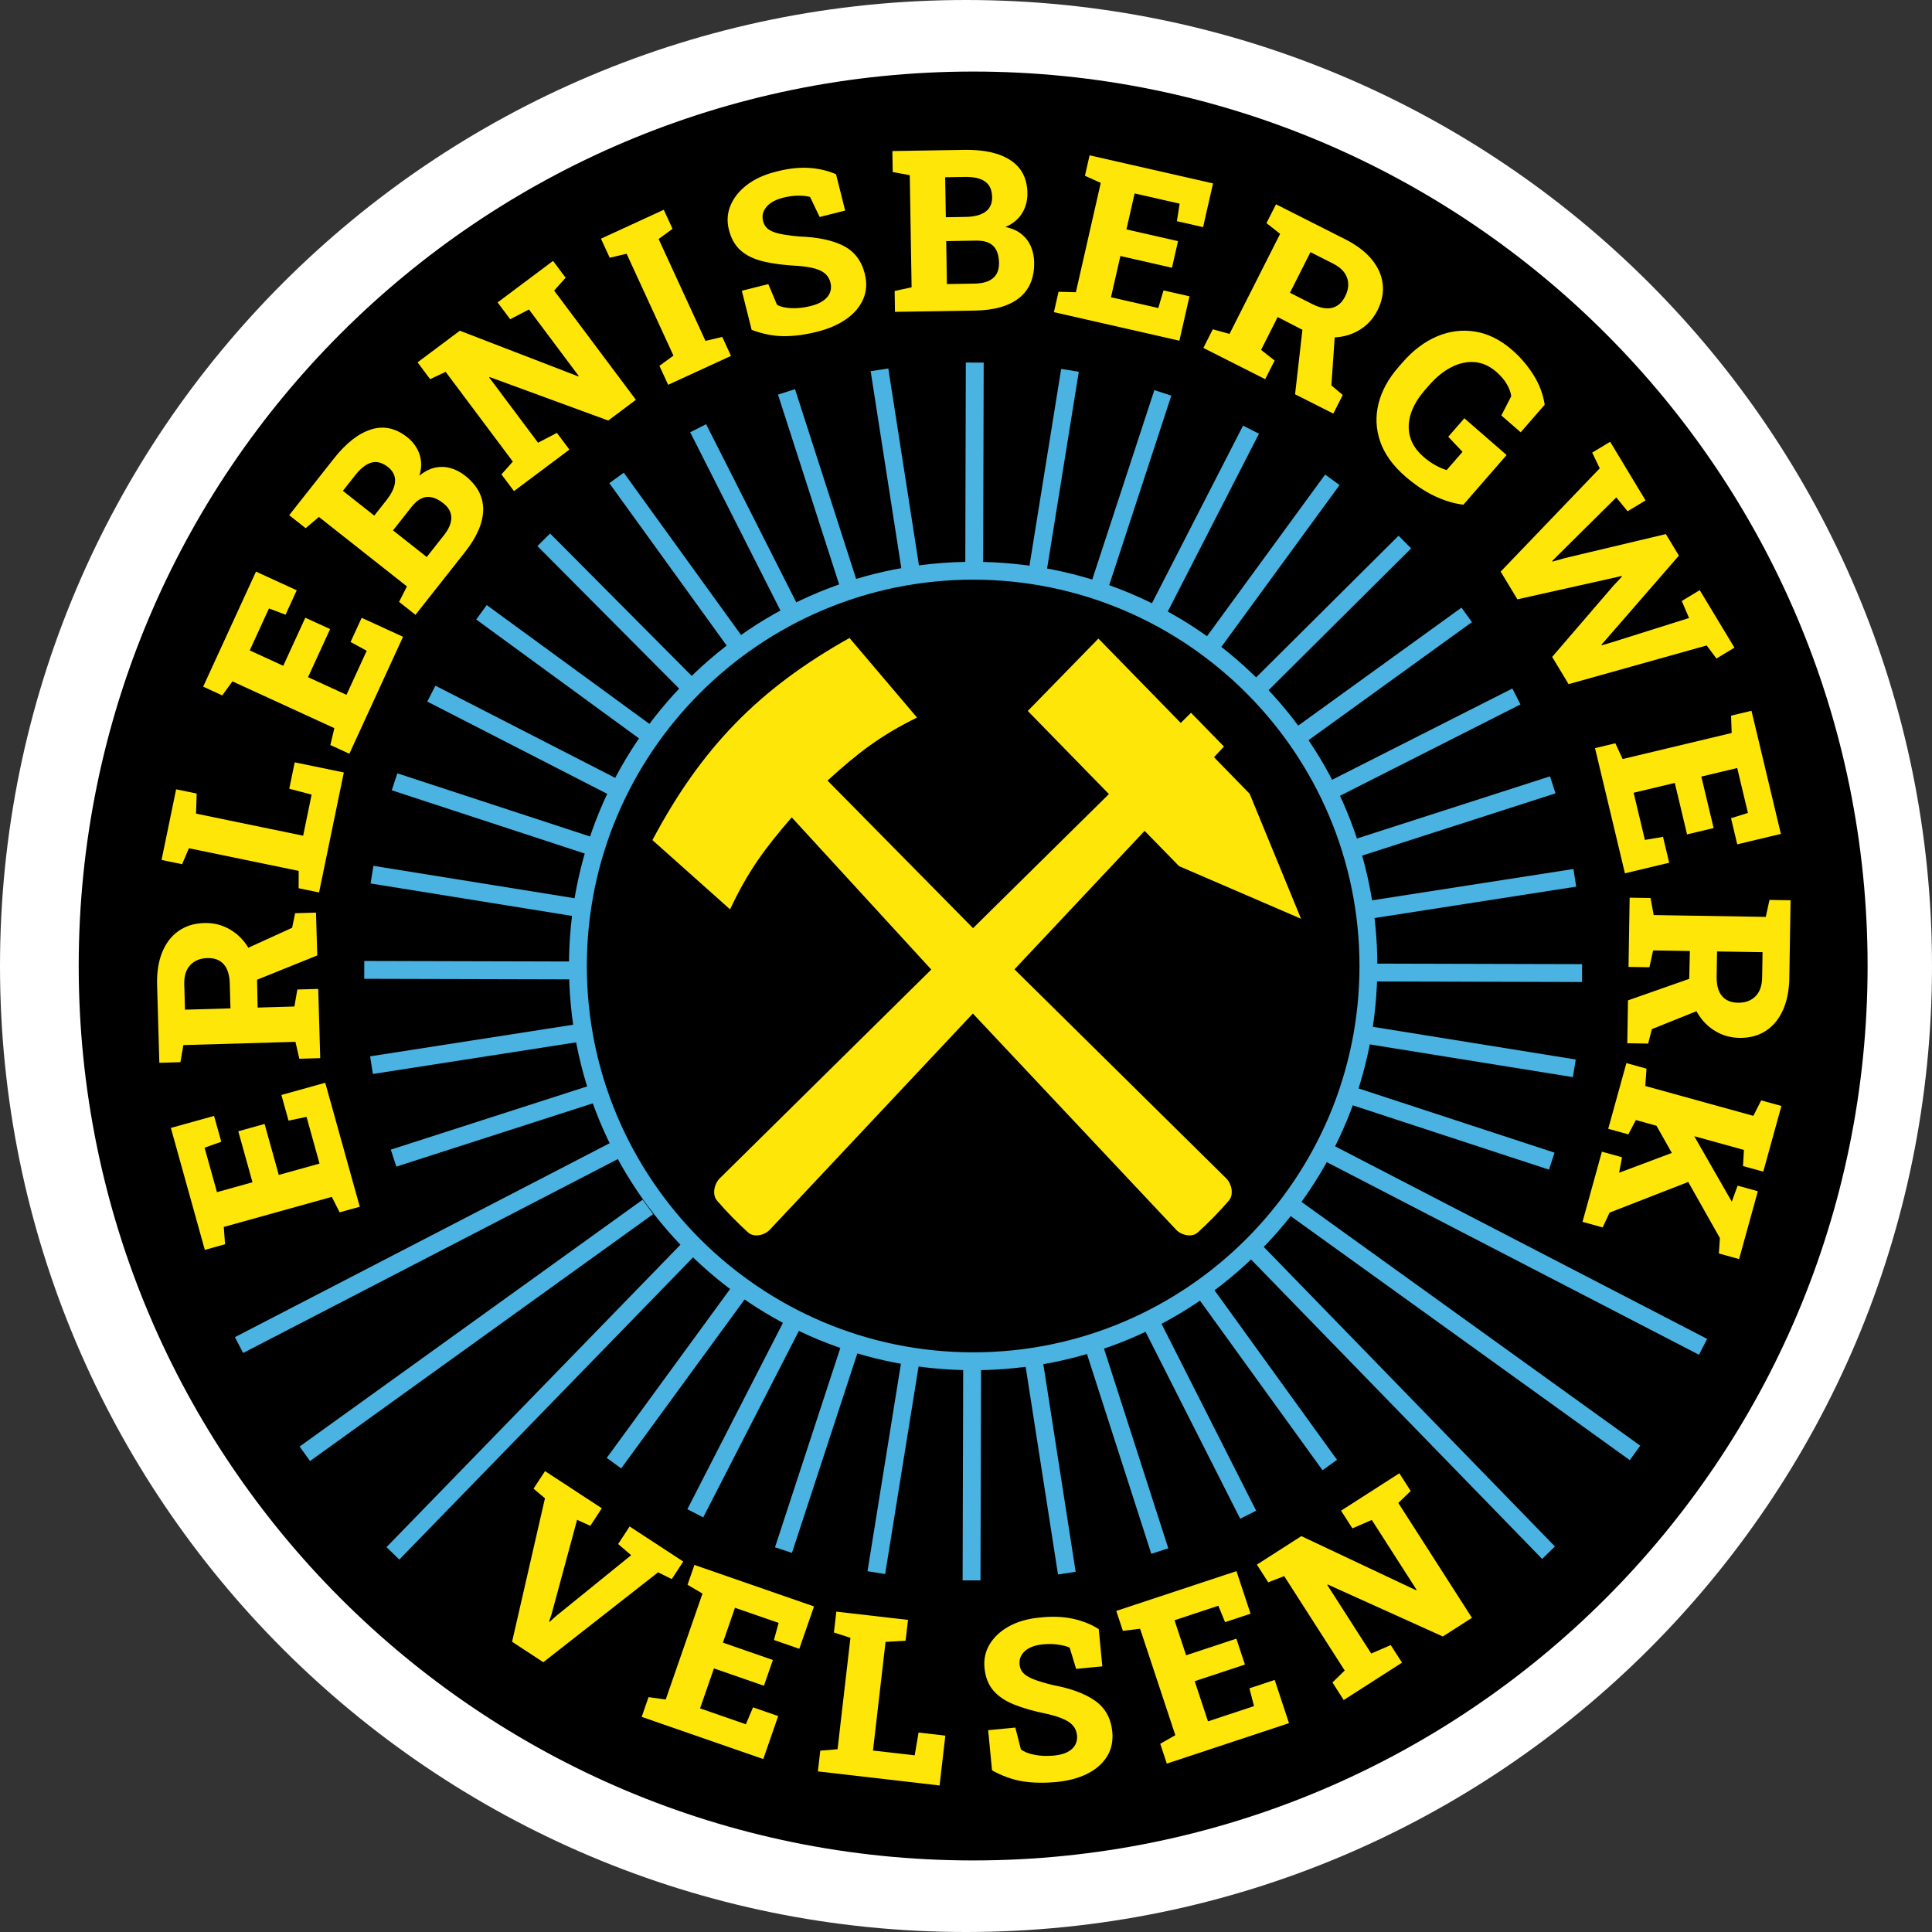 <svg width="135" height="135" viewBox="0 0 135 135" fill="none" xmlns="http://www.w3.org/2000/svg">
<rect x="0" y="0" width="135" height="135" fill="#333333" stroke="none"/>
<g clip-path="url(#clip0_519_6)">
<path d="M67.5 135C104.779 135 135 104.779 135 67.5C135 30.221 104.779 0 67.5 0C30.221 0 0 30.221 0 67.5C0 104.779 30.221 135 67.5 135Z" fill="white"/>
<path d="M68 130C102.518 130 130.5 102.018 130.5 67.5C130.5 32.982 102.518 5 68 5C33.482 5 5.5 32.982 5.5 67.5C5.5 102.018 33.482 130 68 130Z" fill="black"/>
<path d="M84.829 52.912L87.321 55.466L90.91 64.199L82.387 60.522L79.981 58.057L70.887 67.733L85.686 82.342C86.07 82.722 86.225 83.479 85.872 83.888C85.191 84.677 84.463 85.423 83.693 86.121C83.293 86.483 82.555 86.323 82.184 85.93L67.979 70.821L53.788 85.93C53.417 86.323 52.678 86.484 52.279 86.122C51.508 85.425 50.78 84.679 50.101 83.891C49.748 83.481 49.903 82.723 50.288 82.343L65.074 67.748L55.323 57.114C53.446 59.276 52.255 60.898 51.014 63.541L45.589 58.703C49.029 52.225 53.048 48.113 59.359 44.58L64.076 50.139C61.505 51.408 59.927 52.625 57.824 54.544L67.993 64.856L77.486 55.486L71.817 49.678L76.753 44.621L82.506 50.516L83.223 49.806L85.526 52.166L84.83 52.91L84.829 52.912Z" fill="#FEE608"/>
<path d="M68 95.743C60.456 95.743 53.364 92.805 48.029 87.471C42.695 82.137 39.757 75.044 39.757 67.5C39.757 59.956 42.695 52.864 48.029 47.529C53.364 42.195 60.456 39.257 68 39.257C75.544 39.257 82.637 42.195 87.971 47.529C93.305 52.864 96.243 59.956 96.243 67.5C96.243 75.044 93.305 82.137 87.971 87.471C82.637 92.805 75.544 95.743 68 95.743ZM68 40.505C53.115 40.505 41.005 52.615 41.005 67.5C41.005 82.385 53.115 94.495 68 94.495C82.885 94.495 94.995 82.385 94.995 67.5C94.995 52.615 82.885 40.505 68 40.505Z" fill="#4AB3E2"/>
<path d="M25.139 84.321L23.734 84.713L23.184 83.632L15.637 85.734L15.725 86.943L14.312 87.337L11.939 78.815L14.958 77.975L15.461 79.781L14.294 80.195L15.16 83.303L17.643 82.611L16.651 79.049L18.488 78.537L19.48 82.099L22.328 81.306L21.419 78.042L20.162 78.304L19.662 76.512L22.726 75.658L25.139 84.321Z" fill="#FEE608"/>
<path d="M22.376 73.938L20.917 73.981L20.644 72.799L12.812 73.026L12.607 74.221L11.134 74.264L10.977 68.84C10.951 67.965 11.067 67.207 11.324 66.563C11.581 65.92 11.96 65.42 12.462 65.063C12.964 64.706 13.567 64.517 14.272 64.497C14.931 64.478 15.536 64.632 16.088 64.958C16.641 65.284 17.086 65.745 17.422 66.34C17.759 66.936 17.938 67.624 17.961 68.406L18.003 70.405L20.572 70.33L20.777 69.143L22.236 69.101L22.376 73.938ZM16.105 70.46L16.054 68.7C16.037 68.109 15.894 67.665 15.626 67.369C15.357 67.073 14.976 66.932 14.482 66.947C13.978 66.961 13.58 67.126 13.288 67.441C12.996 67.755 12.858 68.204 12.875 68.785L12.926 70.552L16.105 70.46ZM22.168 66.763L17.588 68.61L16.884 66.437L20.413 64.829L20.623 63.811L22.081 63.769L22.168 66.763Z" fill="#FEE608"/>
<path d="M22.295 62.361L20.867 62.066L20.872 60.854L13.199 59.271L12.725 60.387L11.288 60.09L11.529 58.926L12.028 56.507L12.307 55.154L13.743 55.45L13.698 56.852L21.183 58.396L21.775 55.523L20.212 55.114L20.593 53.269L24.025 53.977L22.295 62.361Z" fill="#FEE608"/>
<path d="M24.411 52.669L23.085 52.06L23.363 50.88L16.243 47.612L15.529 48.592L14.197 47.98L17.887 39.941L20.735 41.248L19.953 42.953L18.795 42.515L17.449 45.447L19.792 46.523L21.334 43.163L23.067 43.958L21.524 47.318L24.211 48.552L25.625 45.472L24.496 44.86L25.272 43.17L28.162 44.496L24.411 52.669Z" fill="#FEE608"/>
<path d="M29.031 42.961L27.886 42.057L28.434 40.975L22.284 36.122L21.359 36.907L20.208 35.999L20.944 35.066L23.33 32.042C24.178 30.967 25.042 30.29 25.921 30.011C26.8 29.731 27.642 29.909 28.446 30.543C28.858 30.868 29.145 31.263 29.306 31.727C29.467 32.192 29.468 32.696 29.308 33.239C29.665 32.944 30.029 32.757 30.399 32.678C30.769 32.6 31.132 32.611 31.488 32.712C31.845 32.813 32.18 32.988 32.495 33.236C33.348 33.909 33.77 34.701 33.762 35.612C33.754 36.524 33.333 37.509 32.498 38.567L29.031 42.961ZM26.153 36.029L26.999 34.956C27.385 34.468 27.587 34.028 27.607 33.637C27.627 33.246 27.461 32.912 27.11 32.635C26.718 32.326 26.335 32.222 25.96 32.322C25.585 32.424 25.204 32.72 24.815 33.213L23.959 34.298L26.153 36.029ZM29.819 38.922L31.019 37.401C31.369 36.956 31.542 36.545 31.536 36.166C31.529 35.788 31.343 35.453 30.975 35.163C30.7 34.947 30.437 34.809 30.184 34.751C29.932 34.693 29.688 34.718 29.451 34.827C29.215 34.935 28.982 35.135 28.753 35.425L27.462 37.062L29.819 38.922Z" fill="#FEE608"/>
<path d="M35.914 34.316L35.039 33.149L35.835 32.254L31.139 25.982L30.057 26.494L29.178 25.32L30.117 24.617L32.131 23.109L40.402 26.299L40.434 26.265L36.96 21.624L35.649 22.307L34.77 21.133L37.699 18.94L38.644 18.232L39.523 19.406L38.721 20.306L44.434 27.937L42.501 29.385L34.219 26.348L34.182 26.375L37.596 30.936L38.913 30.248L39.788 31.416L35.914 34.316Z" fill="#FEE608"/>
<path d="M46.688 26.888L46.078 25.562L47.058 24.848L43.784 17.73L42.604 18.01L41.992 16.677L46.381 14.658L46.994 15.99L46.021 16.701L49.295 23.819L50.468 23.543L51.078 24.869L46.688 26.888Z" fill="#FEE608"/>
<path d="M57.099 23.18C56.256 23.392 55.475 23.495 54.758 23.49C54.04 23.485 53.295 23.337 52.522 23.049L51.836 20.316L53.685 19.852L54.295 21.298C54.531 21.435 54.864 21.514 55.293 21.533C55.722 21.552 56.174 21.503 56.648 21.384C57.012 21.292 57.307 21.166 57.532 21.006C57.757 20.846 57.912 20.659 57.996 20.444C58.08 20.23 58.091 19.997 58.028 19.748C57.968 19.508 57.856 19.309 57.691 19.152C57.527 18.994 57.29 18.869 56.98 18.777C56.671 18.685 56.267 18.62 55.769 18.58C54.802 18.531 53.989 18.426 53.33 18.265C52.672 18.105 52.146 17.849 51.753 17.5C51.36 17.15 51.087 16.668 50.932 16.054C50.783 15.46 50.82 14.895 51.044 14.359C51.267 13.823 51.641 13.351 52.164 12.943C52.688 12.536 53.333 12.231 54.099 12.028C54.958 11.791 55.745 11.691 56.46 11.729C57.175 11.767 57.828 11.916 58.418 12.176L59.056 14.714L57.274 15.162L56.604 13.762C56.398 13.703 56.127 13.673 55.79 13.672C55.453 13.672 55.092 13.72 54.708 13.817C54.379 13.899 54.099 14.019 53.87 14.174C53.642 14.33 53.476 14.517 53.375 14.736C53.273 14.956 53.256 15.197 53.322 15.462C53.376 15.677 53.487 15.853 53.654 15.991C53.822 16.13 54.077 16.239 54.421 16.32C54.765 16.401 55.23 16.468 55.817 16.523C57.123 16.566 58.16 16.783 58.929 17.174C59.699 17.564 60.198 18.216 60.427 19.129C60.587 19.763 60.552 20.349 60.324 20.886C60.095 21.424 59.704 21.889 59.15 22.283C58.597 22.677 57.913 22.976 57.099 23.18Z" fill="#FEE608"/>
<path d="M62.537 21.791L62.514 20.333L63.699 20.074L63.571 12.241L62.379 12.021L62.355 10.554L63.544 10.535L67.395 10.472C68.764 10.45 69.834 10.691 70.607 11.196C71.379 11.701 71.774 12.465 71.79 13.489C71.799 14.014 71.674 14.486 71.416 14.904C71.157 15.323 70.768 15.642 70.246 15.861C70.701 15.951 71.075 16.115 71.37 16.352C71.664 16.59 71.885 16.878 72.032 17.218C72.179 17.558 72.256 17.928 72.263 18.33C72.28 19.415 71.933 20.243 71.222 20.813C70.511 21.383 69.481 21.679 68.133 21.701L62.537 21.791ZM66.09 15.18L67.456 15.157C68.078 15.147 68.547 15.027 68.862 14.795C69.178 14.563 69.332 14.224 69.325 13.776C69.317 13.277 69.155 12.914 68.84 12.688C68.525 12.461 68.053 12.353 67.426 12.363L66.044 12.386L66.09 15.18ZM66.165 19.849L68.102 19.817C68.668 19.808 69.096 19.682 69.385 19.438C69.675 19.194 69.816 18.838 69.808 18.369C69.803 18.02 69.742 17.729 69.628 17.496C69.513 17.264 69.34 17.09 69.106 16.976C68.873 16.861 68.571 16.807 68.2 16.813L66.117 16.847L66.165 19.849Z" fill="#FEE608"/>
<path d="M73.642 21.812L73.966 20.389L75.178 20.42L76.916 12.78L75.81 12.283L76.136 10.853L84.761 12.816L84.066 15.871L82.237 15.455L82.428 14.232L79.282 13.516L78.71 16.03L82.315 16.851L81.892 18.71L78.287 17.889L77.631 20.772L80.935 21.524L81.302 20.293L83.116 20.706L82.41 23.807L73.642 21.812Z" fill="#FEE608"/>
<path d="M84.087 24.312L84.745 23.01L85.914 23.332L89.449 16.34L88.496 15.59L89.161 14.275L94.004 16.723C94.784 17.117 95.396 17.581 95.839 18.113C96.282 18.646 96.541 19.218 96.615 19.829C96.69 20.44 96.568 21.061 96.25 21.69C95.953 22.278 95.529 22.737 94.979 23.067C94.428 23.397 93.811 23.568 93.128 23.58C92.444 23.592 91.753 23.421 91.055 23.069L89.278 22.153L88.119 24.447L89.065 25.193L88.406 26.495L84.087 24.312ZM90.135 20.458L91.705 21.252C92.234 21.519 92.692 21.605 93.08 21.51C93.468 21.415 93.774 21.147 93.996 20.706C94.224 20.256 94.269 19.828 94.132 19.421C93.994 19.014 93.666 18.68 93.147 18.417L91.57 17.62L90.135 20.458ZM90.494 27.55L91.054 22.644L93.299 23.061L93.03 26.93L93.825 27.599L93.167 28.901L90.494 27.55Z" fill="#FEE608"/>
<path d="M98.183 33.278C97.322 32.528 96.741 31.719 96.442 30.852C96.143 29.984 96.103 29.105 96.322 28.215C96.541 27.324 97.002 26.475 97.705 25.668L97.999 25.33C98.735 24.484 99.539 23.876 100.411 23.505C101.282 23.135 102.171 23.023 103.077 23.17C103.982 23.317 104.843 23.745 105.658 24.454C106.252 24.971 106.753 25.558 107.161 26.213C107.57 26.869 107.828 27.558 107.937 28.279L106.259 30.207L104.908 29.031L105.598 27.687C105.569 27.43 105.467 27.15 105.293 26.849C105.119 26.547 104.873 26.258 104.555 25.981C104.085 25.572 103.58 25.346 103.041 25.303C102.502 25.26 101.96 25.378 101.414 25.657C100.867 25.936 100.348 26.358 99.855 26.925L99.551 27.274C99.078 27.818 98.754 28.366 98.579 28.92C98.404 29.474 98.387 30.007 98.528 30.518C98.669 31.03 98.984 31.499 99.474 31.925C99.745 32.161 100.028 32.359 100.322 32.52C100.616 32.68 100.87 32.789 101.086 32.847L102.196 31.572L101.198 30.519L102.323 29.227L105.275 31.796L102.255 35.266C101.6 35.188 100.929 34.985 100.24 34.659C99.552 34.333 98.866 33.873 98.183 33.278Z" fill="#FEE608"/>
<path d="M104.86 39.941L111.783 32.724L111.256 31.627L112.511 30.869L114.984 34.966L113.729 35.724L112.938 34.758L109.096 38.565L108.461 39.201L108.485 39.241L109.356 38.995L116.404 37.319L117.314 38.825L112.387 44.495L111.902 45.05L111.925 45.089L112.623 44.885L118.024 43.184L117.514 41.995L118.77 41.237L121.195 45.255L119.939 46.013L119.254 45.102L109.607 47.805L108.458 45.902L112.718 40.95L113.337 40.288L113.313 40.248L112.384 40.458L106.029 41.878L104.86 39.941Z" fill="#FEE608"/>
<path d="M111.454 52.276L112.873 51.937L113.382 53.038L121.003 51.218L120.959 50.007L122.386 49.666L124.44 58.27L121.392 58.998L120.956 57.173L122.138 56.804L121.389 53.666L118.881 54.264L119.74 57.861L117.885 58.304L117.027 54.707L114.151 55.394L114.938 58.69L116.204 58.475L116.636 60.284L113.543 61.023L111.454 52.276Z" fill="#FEE608"/>
<path d="M113.757 69.902L118.415 68.264L119.02 70.466L115.422 71.913L115.167 72.921L113.708 72.897L113.757 69.902ZM113.873 62.725L115.332 62.748L115.552 63.941L123.385 64.068L123.644 62.883L125.118 62.907L125.03 68.333C125.016 69.207 124.866 69.96 124.58 70.591C124.295 71.222 123.893 71.704 123.376 72.038C122.858 72.372 122.247 72.534 121.542 72.522C120.883 72.511 120.286 72.331 119.748 71.98C119.211 71.629 118.788 71.148 118.479 70.539C118.169 69.929 118.021 69.233 118.034 68.451L118.082 66.452L115.512 66.41L115.253 67.588L113.794 67.564L113.873 62.725ZM119.98 66.483L119.952 68.243C119.942 68.834 120.065 69.284 120.32 69.592C120.575 69.9 120.949 70.058 121.443 70.066C121.947 70.074 122.352 69.927 122.658 69.626C122.964 69.325 123.122 68.883 123.131 68.302L123.16 66.534L119.98 66.483Z" fill="#FEE608"/>
<path d="M111.934 80.475L113.34 80.864L113.139 81.938L113.137 81.945L117.56 80.285L118.637 82.328L112.471 84.732L111.985 85.767L110.579 85.378L111.934 80.475ZM113.645 74.285L115.051 74.674L114.965 75.884L122.517 77.971L123.064 76.889L124.477 77.28L123.209 81.87L121.795 81.479L121.858 80.352L114.307 78.264L113.782 79.264L112.376 78.876L113.645 74.285ZM115.341 77.942L117.077 77.108L121 83.95L121.011 83.969L121.417 82.848L122.83 83.239L121.52 87.978L120.107 87.588L120.18 86.511L115.341 77.942Z" fill="#FEE608"/>
<path d="M35.782 114.719L38.08 104.693L37.282 104.023L38.085 102.796L42.051 105.391L41.248 106.618L40.324 106.198L38.544 112.782L38.369 113.303L38.408 113.329L38.8 112.968L44.103 108.67L43.193 107.89L43.996 106.663L47.742 109.114L46.939 110.341L45.986 109.865L37.965 116.148L35.782 114.719Z" fill="#FEE608"/>
<path d="M44.838 119.968L45.316 118.59L46.518 118.754L49.087 111.352L48.042 110.736L48.523 109.351L56.88 112.251L55.852 115.211L54.08 114.596L54.405 113.402L51.357 112.344L50.512 114.78L54.005 115.992L53.38 117.793L49.886 116.581L48.917 119.374L52.119 120.485L52.619 119.302L54.376 119.912L53.334 122.916L44.838 119.968Z" fill="#FEE608"/>
<path d="M57.15 123.778L57.317 122.329L58.525 122.228L59.425 114.445L58.271 114.071L58.439 112.614L59.62 112.75L62.074 113.034L63.447 113.192L63.278 114.649L61.878 114.728L61.001 122.32L63.915 122.656L64.185 121.063L66.056 121.279L65.653 124.761L57.15 123.778Z" fill="#FEE608"/>
<path d="M73.826 124.517C72.96 124.6 72.173 124.585 71.464 124.473C70.755 124.36 70.04 124.104 69.319 123.703L69.049 120.898L70.947 120.715L71.334 122.237C71.547 122.407 71.864 122.534 72.286 122.618C72.707 122.701 73.161 122.72 73.648 122.673C74.022 122.637 74.332 122.556 74.579 122.432C74.825 122.307 75.006 122.145 75.121 121.945C75.236 121.745 75.281 121.517 75.257 121.261C75.233 121.015 75.152 120.802 75.013 120.622C74.874 120.441 74.658 120.282 74.366 120.145C74.073 120.008 73.684 119.883 73.198 119.769C72.248 119.577 71.46 119.351 70.833 119.094C70.206 118.836 69.724 118.505 69.388 118.101C69.052 117.697 68.853 117.179 68.793 116.549C68.734 115.94 68.855 115.387 69.156 114.89C69.457 114.393 69.897 113.982 70.475 113.657C71.054 113.333 71.737 113.127 72.525 113.041C73.409 112.935 74.202 112.954 74.904 113.098C75.605 113.243 76.229 113.488 76.774 113.833L77.025 116.438L75.196 116.614L74.743 115.13C74.548 115.04 74.284 114.97 73.951 114.92C73.618 114.869 73.254 114.863 72.86 114.901C72.522 114.933 72.228 115.01 71.978 115.129C71.729 115.249 71.537 115.41 71.405 115.611C71.271 115.813 71.218 116.049 71.244 116.321C71.266 116.541 71.348 116.732 71.493 116.894C71.638 117.056 71.874 117.202 72.203 117.333C72.531 117.464 72.981 117.601 73.553 117.742C74.837 117.98 75.83 118.35 76.533 118.851C77.235 119.352 77.631 120.071 77.722 121.008C77.784 121.659 77.662 122.233 77.356 122.73C77.05 123.227 76.594 123.629 75.988 123.936C75.381 124.243 74.661 124.436 73.826 124.517Z" fill="#FEE608"/>
<path d="M81.532 123.233L81.073 121.848L82.127 121.247L79.665 113.81L78.461 113.956L78 112.564L86.398 109.784L87.383 112.759L85.602 113.348L85.133 112.202L82.07 113.216L82.88 115.664L86.39 114.502L86.99 116.312L83.48 117.474L84.409 120.281L87.626 119.216L87.303 117.972L89.07 117.388L90.069 120.407L81.532 123.233Z" fill="#FEE608"/>
<path d="M93.892 118.791L93.105 117.563L93.963 116.728L89.735 110.132L88.618 110.564L87.826 109.329L88.814 108.696L90.932 107.338L98.95 111.12L98.985 111.088L95.856 106.208L94.499 106.794L93.707 105.559L96.787 103.584L97.781 102.947L98.573 104.182L97.708 105.021L102.853 113.046L100.819 114.35L92.78 110.72L92.741 110.745L95.815 115.541L97.179 114.951L97.966 116.179L93.892 118.791Z" fill="#FEE608"/>
<path d="M67.304 95.286L67.264 110.429L68.512 110.432L68.552 95.289L67.304 95.286Z" fill="#4AB3E2"/>
<path d="M63.026 94.84L60.618 109.79L61.85 109.988L64.258 95.038L63.026 94.84Z" fill="#4AB3E2"/>
<path d="M58.87 93.729L54.153 108.119L55.339 108.508L60.056 94.118L58.87 93.729Z" fill="#4AB3E2"/>
<path d="M54.939 91.983L48.029 105.458L49.139 106.027L56.05 92.553L54.939 91.983Z" fill="#4AB3E2"/>
<path d="M51.329 89.643L42.397 101.871L43.405 102.607L52.337 90.379L51.329 89.643Z" fill="#4AB3E2"/>
<path d="M41.723 75.689L27.309 80.331L27.692 81.519L42.106 76.877L41.723 75.689Z" fill="#4AB3E2"/>
<path d="M40.825 71.482L25.863 73.812L26.055 75.045L41.017 72.716L40.825 71.482Z" fill="#4AB3E2"/>
<path d="M25.454 67.147L25.451 68.395L40.594 68.435L40.597 67.187L25.454 67.147Z" fill="#4AB3E2"/>
<path d="M26.093 60.501L25.895 61.733L40.845 64.141L41.043 62.909L26.093 60.501Z" fill="#4AB3E2"/>
<path d="M27.764 54.036L27.375 55.222L41.764 59.939L42.153 58.753L27.764 54.036Z" fill="#4AB3E2"/>
<path d="M30.425 47.912L29.856 49.023L43.33 55.933L43.9 54.822L30.425 47.912Z" fill="#4AB3E2"/>
<path d="M34.012 42.28L33.276 43.288L45.504 52.221L46.24 51.213L34.012 42.28Z" fill="#4AB3E2"/>
<path d="M38.436 37.278L37.551 38.158L48.23 48.894L49.115 48.014L38.436 37.278Z" fill="#4AB3E2"/>
<path d="M43.587 33.03L42.576 33.761L51.444 46.035L52.456 45.304L43.587 33.03Z" fill="#4AB3E2"/>
<path d="M49.34 29.64L48.227 30.204L55.066 43.714L56.179 43.151L49.34 29.64Z" fill="#4AB3E2"/>
<path d="M55.552 27.192L54.364 27.575L59.006 41.989L60.194 41.606L55.552 27.192Z" fill="#4AB3E2"/>
<path d="M62.071 25.746L60.838 25.938L63.167 40.901L64.4 40.709L62.071 25.746Z" fill="#4AB3E2"/>
<path d="M67.487 25.334L67.448 40.477L68.696 40.48L68.736 25.337L67.487 25.334Z" fill="#4AB3E2"/>
<path d="M74.15 25.777L71.742 40.727L72.974 40.926L75.382 25.976L74.15 25.777Z" fill="#4AB3E2"/>
<path d="M80.661 27.258L75.944 41.647L77.13 42.036L81.847 27.646L80.661 27.258Z" fill="#4AB3E2"/>
<path d="M86.86 29.739L79.95 43.213L81.061 43.783L87.971 30.308L86.86 29.739Z" fill="#4AB3E2"/>
<path d="M92.595 33.159L83.662 45.386L84.67 46.123L93.603 33.895L92.595 33.159Z" fill="#4AB3E2"/>
<path d="M97.725 37.434L86.989 48.113L87.869 48.998L98.605 38.319L97.725 37.434Z" fill="#4AB3E2"/>
<path d="M102.122 42.459L89.848 51.327L90.579 52.339L102.853 43.47L102.122 42.459Z" fill="#4AB3E2"/>
<path d="M105.679 48.109L92.168 54.949L92.732 56.062L106.243 49.223L105.679 48.109Z" fill="#4AB3E2"/>
<path d="M108.308 54.247L93.894 58.889L94.277 60.077L108.691 55.435L108.308 54.247Z" fill="#4AB3E2"/>
<path d="M109.945 60.721L94.982 63.05L95.174 64.284L110.137 61.954L109.945 60.721Z" fill="#4AB3E2"/>
<path d="M95.406 67.331L95.403 68.579L110.546 68.618L110.549 67.37L95.406 67.331Z" fill="#4AB3E2"/>
<path d="M95.155 71.625L94.957 72.857L109.907 75.265L110.106 74.033L95.155 71.625Z" fill="#4AB3E2"/>
<path d="M94.236 75.827L93.847 77.013L108.236 81.73L108.625 80.544L94.236 75.827Z" fill="#4AB3E2"/>
<path d="M84.556 89.731L83.544 90.461L92.413 102.736L93.424 102.005L84.556 89.731Z" fill="#4AB3E2"/>
<path d="M80.934 92.051L79.821 92.615L86.66 106.125L87.774 105.562L80.934 92.051Z" fill="#4AB3E2"/>
<path d="M76.994 93.777L75.806 94.16L80.448 108.574L81.636 108.191L76.994 93.777Z" fill="#4AB3E2"/>
<path d="M72.832 94.865L71.599 95.057L73.929 110.02L75.162 109.828L72.832 94.865Z" fill="#4AB3E2"/>
<path d="M93.061 79.981L92.487 81.09L118.716 94.664L119.289 93.556L93.061 79.981Z" fill="#4AB3E2"/>
<path d="M90.643 83.766L89.914 84.779L113.883 102.03L114.612 101.017L90.643 83.766Z" fill="#4AB3E2"/>
<path d="M88.07 86.888L87.175 87.758L107.757 108.931L108.652 108.061L88.07 86.888Z" fill="#4AB3E2"/>
<path d="M42.645 79.859L16.416 93.433L16.989 94.541L43.218 80.968L42.645 79.859Z" fill="#4AB3E2"/>
<path d="M44.906 83.829L20.936 101.078L21.665 102.091L45.635 84.842L44.906 83.829Z" fill="#4AB3E2"/>
<path d="M47.589 86.933L27.008 108.106L27.903 108.976L48.484 87.802L47.589 86.933Z" fill="#4AB3E2"/>
</g>
<defs>
<clipPath id="clip0_519_6">
<rect width="135" height="135" fill="white"/>
</clipPath>
</defs>
</svg>
